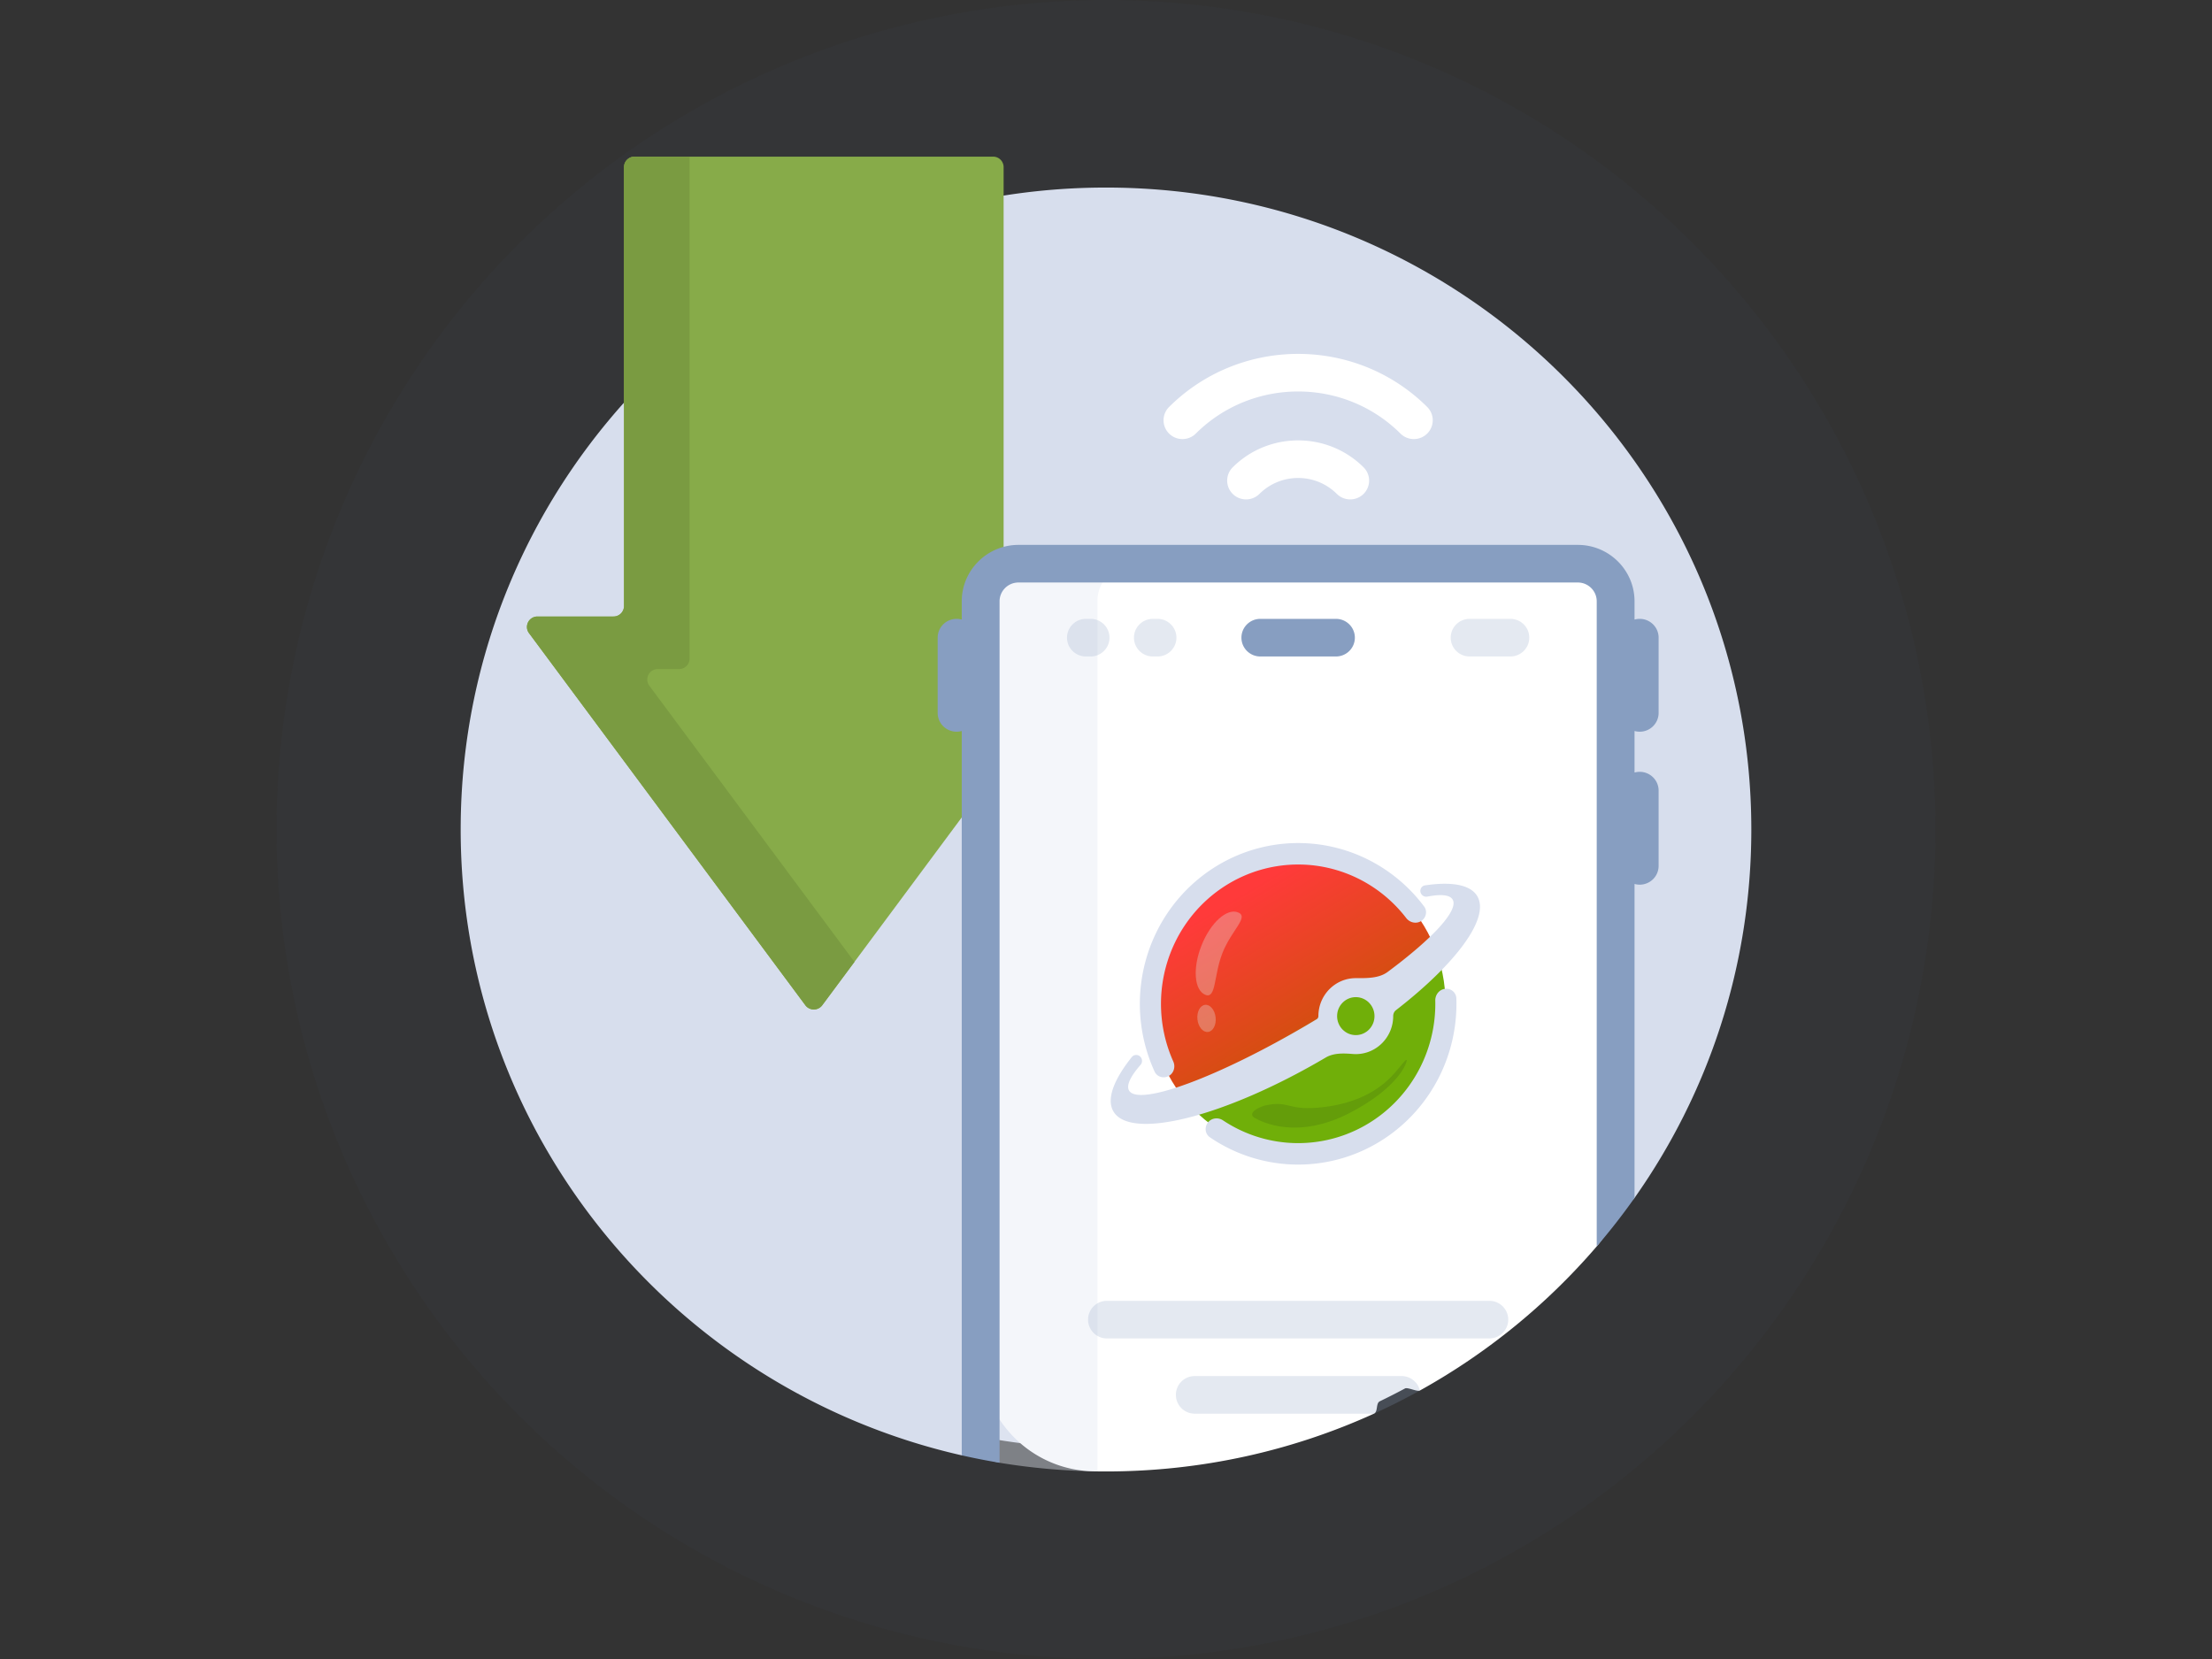 <?xml version="1.0" encoding="UTF-8"?>
<svg xmlns="http://www.w3.org/2000/svg" width="640" height="480" fill="none">
  <rect width="100%" height="100%" fill="#333333" stroke="none"/>
  <circle opacity=".03" cx="320" cy="240" r="240" fill="#5A78A6"></circle>
  <path d="M506.712 240c0 39.664-12.498 76.423-33.79 106.594-1.764 2.5-4.337-1.713-6.219.694-34.163 43.68-87.509 71.78-147.452 71.78a188.707 188.707 0 0 1-34.767-3.214c-2.338-.438-3.912 5.746-6.219 5.223C195.239 402.219 133.288 328.306 133.288 240c0-102.578 83.594-185.734 186.712-185.734S506.712 137.422 506.712 240Z" fill="#D7DEED"></path>
  <path d="m317.857 183.193-79.953 107.655c-1.215 1.635-3.674 1.635-4.889 0l-79.953-107.655c-1.483-1.996-.05-4.82 2.445-4.82h21.996a3.032 3.032 0 0 0 3.04-3.024V48.346a3.032 3.032 0 0 1 3.04-3.024h103.754a3.033 3.033 0 0 1 3.04 3.024V175.35a3.032 3.032 0 0 0 3.039 3.024h21.997c2.494 0 3.927 2.824 2.444 4.82Z" fill="#87AB49"></path>
  <path d="m247.219 278.306-9.315 12.542c-1.215 1.635-3.674 1.635-4.889 0l-79.953-107.655c-1.483-1.996-.05-4.82 2.445-4.82h21.996a3.032 3.032 0 0 0 3.04-3.024V48.346a3.032 3.032 0 0 1 3.04-3.024h15.936V190.56a3.032 3.032 0 0 1-3.04 3.023h-6.157c-2.495 0-3.927 2.825-2.445 4.821l59.342 79.902Z" fill="#7A9B41"></path>
  <path d="M467.452 173.977v171.818c0 5.424-1.912 10.689-5.455 14.812a187.326 187.326 0 0 1-51.177 41.713c-.763.424-3.536-1.009-4.307-.596a186.184 186.184 0 0 1-7.28 3.704c-1.23.592-.462 3.024-1.707 3.59-23.613 10.734-49.866 16.717-77.525 16.717-1.211 0-2.419-.012-3.624-.034-18.157-.344-32.642-15.212-32.642-33.278V173.977c0-6.01 4.898-10.883 10.94-10.883h161.837c6.042 0 10.94 4.873 10.94 10.883Z" fill="#fff"></path>
  <path d="M328.458 163.094c-6.041 0-10.94 4.873-10.94 10.883v251.742a188.767 188.767 0 0 1-28.681-2.56 6.117 6.117 0 0 1-5.101-6.034V173.977c0-6.01 4.898-10.883 10.94-10.883h33.782Z" fill="#E5EAF3" fill-opacity=".42"></path>
  <path d="M436.994 189.939h-11.786c-3.021 0-5.47-2.437-5.47-5.442 0-3.005 2.449-5.441 5.47-5.441h11.786c3.021 0 5.47 2.436 5.47 5.441s-2.449 5.442-5.47 5.442Zm-115.985-5.442c0-3.005-2.449-5.441-5.47-5.441h-1.347c-3.021 0-5.47 2.436-5.47 5.441s2.449 5.442 5.47 5.442h1.347c3.021 0 5.47-2.437 5.47-5.442Zm19.366 0c0-3.005-2.449-5.441-5.47-5.441h-1.346c-3.021 0-5.471 2.436-5.471 5.441s2.45 5.442 5.471 5.442h1.346c3.021 0 5.47-2.437 5.47-5.442Zm65.121 213.637H345.69c-3.021 0-5.47 2.436-5.47 5.442 0 3.005 2.449 5.441 5.47 5.441h51.836a186.208 186.208 0 0 0 13.293-6.697 5.465 5.465 0 0 0-5.323-4.186Zm25.412-10.883c3.021 0 5.471-2.436 5.471-5.441s-2.45-5.442-5.471-5.442H320.277c-3.021 0-5.47 2.437-5.47 5.442 0 3.005 2.449 5.441 5.47 5.441h110.631Z" fill="#879EC1" fill-opacity=".23"></path>
  <path d="M392.004 184.497c0 3.006-2.448 5.442-5.47 5.442h-21.88c-3.022 0-5.47-2.436-5.47-5.442 0-3.005 2.448-5.441 5.47-5.441h21.88c3.021 0 5.47 2.436 5.47 5.441Zm82.416 27.208c3.022 0 5.47-2.436 5.47-5.442v-21.766c0-3.005-2.448-5.441-5.47-5.441-.519 0-1.022.072-1.498.207v-5.286c0-9.001-7.362-16.324-16.41-16.324H294.675c-9.049 0-16.411 7.323-16.411 16.324v5.285a5.511 5.511 0 0 0-1.497-.206c-3.022 0-5.47 2.436-5.47 5.441v21.766c0 3.006 2.448 5.442 5.47 5.442.519 0 1.021-.072 1.497-.206v209.578a188.566 188.566 0 0 0 10.94 2.144V173.977c0-3 2.454-5.441 5.471-5.441h161.837c3.016 0 5.47 2.441 5.47 5.441v186.648a186.552 186.552 0 0 0 10.94-14.03v-90.84c.476.134.979.207 1.498.207 3.022 0 5.47-2.436 5.47-5.442v-21.766c0-3.005-2.448-5.441-5.47-5.441-.519 0-1.022.072-1.498.207v-12.021c.476.134.978.206 1.498.206Z" fill="#879EC1"></path>
  <path d="M394.527 135.207a5.42 5.42 0 0 1 0 7.694 5.466 5.466 0 0 1-3.868 1.594c-1.4 0-2.8-.531-3.868-1.594-6.174-6.141-16.22-6.142-22.396 0a5.488 5.488 0 0 1-7.735 0 5.42 5.42 0 0 1 0-7.694c10.44-10.386 27.426-10.386 37.867 0Zm18.408-17.457c-20.59-20.482-54.093-20.482-74.683 0a5.421 5.421 0 0 0 0 7.695 5.466 5.466 0 0 0 3.868 1.594c1.399 0 2.8-.531 3.868-1.594 16.324-16.238 42.887-16.238 59.212 0a5.49 5.49 0 0 0 7.735 0 5.42 5.42 0 0 0 0-7.695Z" fill="#fff"></path>
  <ellipse cx="375.594" cy="290.437" rx="42.645" ry="43.311" fill="url(#a)"></ellipse>
  <path fill-rule="evenodd" clip-rule="evenodd" d="M327.45 305.854c.738-.928 2.17-.789 2.754.243a1.761 1.761 0 0 1-.222 2.019c-2.903 3.326-4.157 5.913-3.323 7.387 2.672 4.727 25.803-3.8 51.664-19.046.89-.525 1.772-1.051 2.646-1.578.307-.185.483-.525.483-.884 0-6.07 4.845-10.99 10.821-10.99 3.201 0 6.674.097 9.243-1.813 12.901-9.595 20.563-17.766 18.791-20.9-.792-1.401-3.381-1.638-7.306-.88a1.724 1.724 0 0 1-1.834-.828c-.564-.998.02-2.255 1.153-2.423 7.738-1.149 13.226-.187 15.15 3.216 3.605 6.376-6.312 19.527-23.577 32.901-.524.406-.798 1.054-.798 1.717 0 6.07-4.845 10.99-10.822 10.99-.296 0-.589-.012-.879-.035-2.669-.218-5.514-.332-7.821 1.027-29.096 17.154-56.617 24.102-61.47 15.519-1.989-3.518.139-9.099 5.347-15.642Z" fill="#D7DEED"></path>
  <ellipse cx="392.274" cy="293.995" rx="5.411" ry="5.495" fill="#70AF09"></ellipse>
  <g opacity=".32" fill="#E5E5E5">
    <path d="M353.74 275.624c-2.624 6.582-1.796 13.522-5.016 12.198-3.219-1.324-3.701-7.733-1.076-14.314 2.624-6.582 7.362-10.844 10.581-9.52 3.219 1.324-1.864 5.054-4.489 11.636ZM351.719 294.361c.235 2.167-.753 4.056-2.207 4.218-1.453.162-2.821-1.463-3.056-3.631-.234-2.167.754-4.056 2.207-4.218 1.454-.162 2.822 1.463 3.056 3.631Z"></path>
  </g>
  <path d="M363.003 323.432c-1.482-.87-.771-2.327 2.828-3.539 7.59-1.692 6.309 1.729 17.231.413 10.921-1.316 16.679-5.889 19.579-8.897 2.32-2.407 4.464-5.663 4.362-4.514-.494 2.444-4.48 8.886-16.475 15.103-14.994 7.771-25.252 2.767-27.525 1.434Z" fill="#080F1B" fill-opacity=".11"></path>
  <path d="M411.26 266.432c1.393-.937 1.783-2.827.775-4.171-6.512-8.689-15.852-14.802-26.405-17.209-11.53-2.63-23.615-.632-33.728 5.577-10.113 6.208-17.472 16.147-20.539 27.738a47.18 47.18 0 0 0 2.699 31.676c.711 1.555 2.607 2.1 4.101 1.267 1.466-.817 1.991-2.657 1.305-4.189a40.88 40.88 0 0 1-2.2-27.143c2.657-10.044 9.033-18.656 17.797-24.035 8.763-5.38 19.235-7.112 29.226-4.833 8.984 2.05 16.954 7.2 22.582 14.521 1.045 1.358 2.965 1.758 4.387.801ZM349.465 324.812c-1.028 1.352-.794 3.293.595 4.24a45.346 45.346 0 0 0 22.087 7.768 45.218 45.218 0 0 0 25.676-5.715c7.825-4.411 14.206-11.055 18.354-19.11a47.11 47.11 0 0 0 5.19-23.147c-.057-1.698-1.554-2.926-3.227-2.755-1.687.172-2.91 1.7-2.871 3.413a40.826 40.826 0 0 1-4.509 19.612c-3.595 6.979-9.124 12.736-15.904 16.559a39.188 39.188 0 0 1-22.248 4.951 39.268 39.268 0 0 1-18.775-6.486c-1.411-.939-3.333-.692-4.368.67Z" fill="#D7DEED"></path>
  <defs>
    <linearGradient id="a" x1="330.37" y1="216.364" x2="396.381" y2="327.097" gradientUnits="userSpaceOnUse">
      <stop offset=".395" stop-color="#FF3A3A"></stop>
      <stop offset=".72" stop-color="#D64D12"></stop>
      <stop offset=".75" stop-color="#70AF09"></stop>
    </linearGradient>
  </defs>
</svg>
